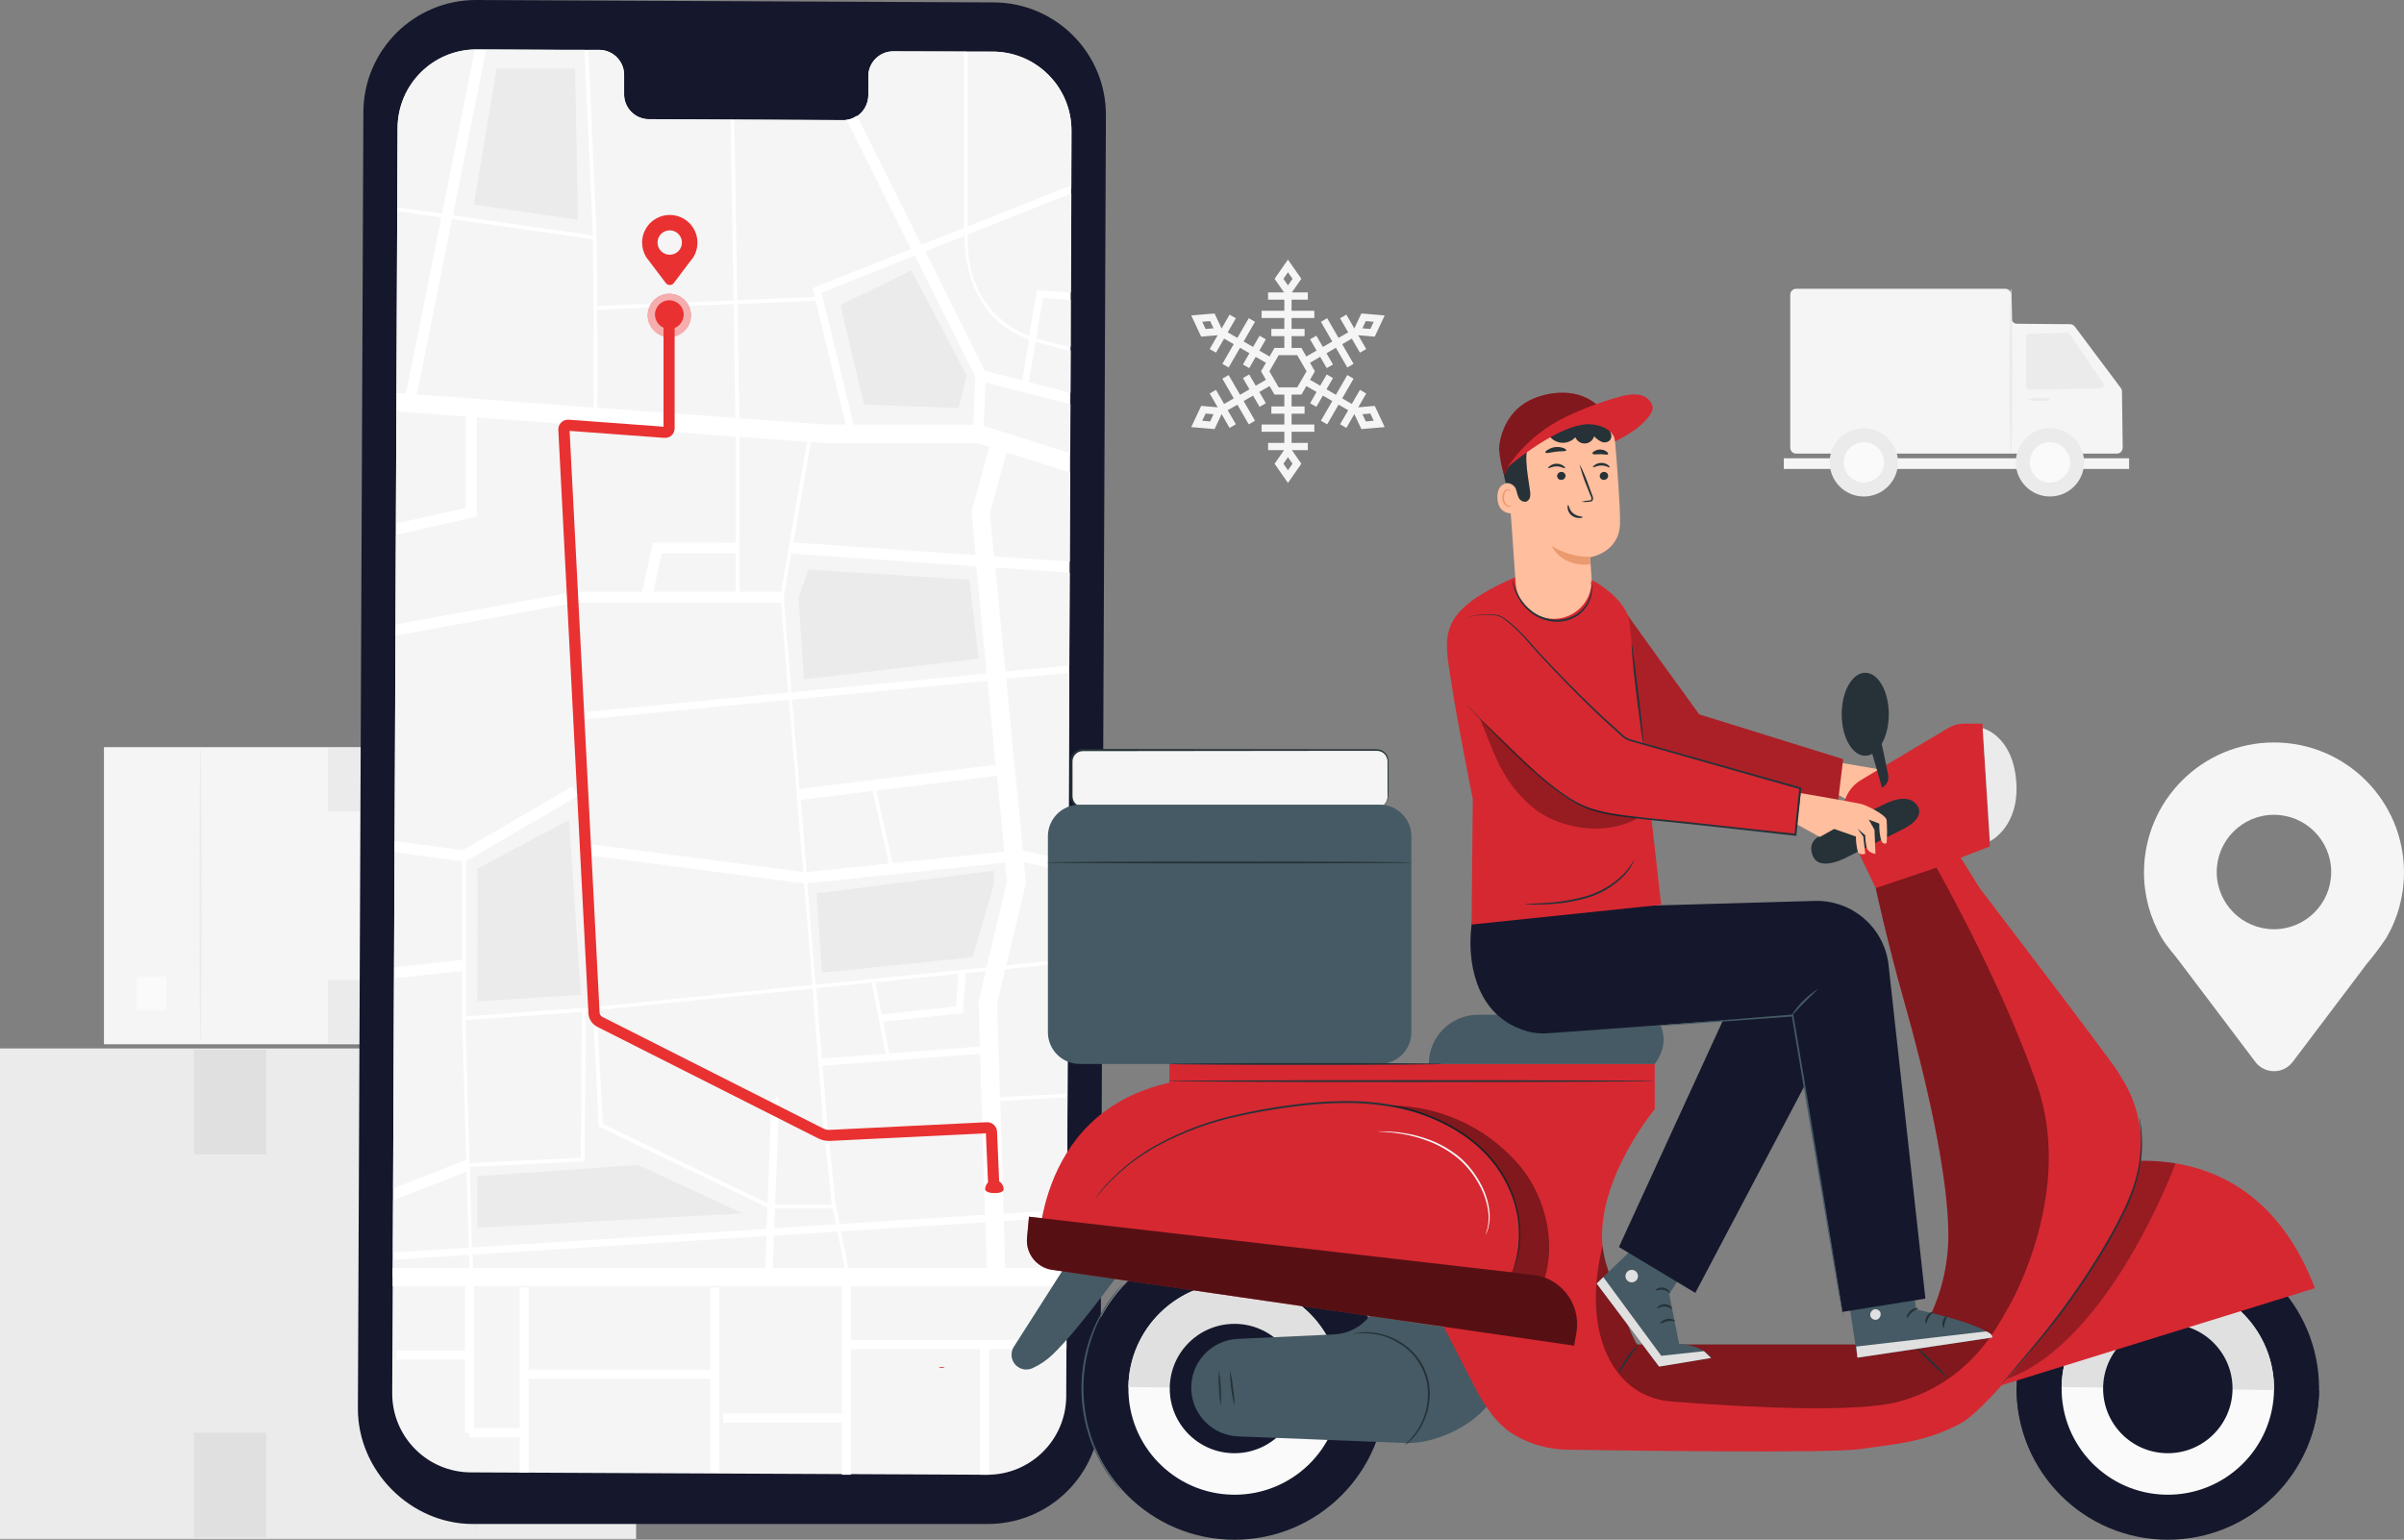 <?xml version="1.0" encoding="utf-8"?>
<!-- Generator: Adobe Illustrator 16.0.0, SVG Export Plug-In . SVG Version: 6.00 Build 0)  -->
<!DOCTYPE svg PUBLIC "-//W3C//DTD SVG 1.1//EN" "http://www.w3.org/Graphics/SVG/1.1/DTD/svg11.dtd">
<svg version="1.1" id="Layer_1" xmlns="http://www.w3.org/2000/svg" xmlns:xlink="http://www.w3.org/1999/xlink" x="0px" y="0px"
	 width="530.244px" height="339.727px" viewBox="48.136 229.613 530.244 339.727"
	 enable-background="new 48.136 229.613 530.244 339.727" xml:space="preserve">
<rect x="48.136" y="229.613" width="530.244" height="339.727" fill="#808080" stroke="none"/>
<g id="freepik--background-complete--inject-3">
	<rect x="71.065" y="394.466" fill="#F5F5F5" width="84.986" height="65.55"/>
	<path fill="#EBEBEB" d="M92.355,459.55c0.114,0,0.212-14.605,0.212-32.64s-0.098-32.64-0.212-32.64
		c-0.114,0-0.212,14.606-0.212,32.64S92.208,459.55,92.355,459.55z"/>
	<rect x="78.271" y="445.091" fill="#FAFAFA" width="6.512" height="7.368"/>
	<rect x="120.466" y="394.629" fill="#EBEBEB" width="9.653" height="13.986"/>
	<rect x="120.466" y="445.833" fill="#EBEBEB" width="9.653" height="13.986"/>
	<rect x="48.136" y="460.937" fill="#EBEBEB" width="140.303" height="108.211"/>
	<path fill="#E0E0E0" d="M153.286,568.387c-0.155,0-0.277-24.12-0.277-53.854c0-29.735,0.122-53.856,0.277-53.856
		c0.155,0,0.277,24.113,0.277,53.856S153.408,568.387,153.286,568.387z"/>
	<rect x="165.787" y="544.521" fill="#FAFAFA" width="10.755" height="12.157"/>
	<rect x="90.935" y="461.215" fill="#E0E0E0" width="15.937" height="23.093"/>
	<rect x="90.935" y="545.736" fill="#E0E0E0" width="15.937" height="23.093"/>
	<path fill="#EBEBEB" d="M479.662,300.862c-0.283-1.345-0.283-2.734,0-4.08C479.945,298.128,479.945,299.517,479.662,300.862z"/>
	<path fill="#EBEBEB" d="M479.662,309.022c-0.283-1.346-0.283-2.734,0-4.08C479.945,306.288,479.945,307.677,479.662,309.022z"/>
	<path fill="#EBEBEB" d="M481.251,315.591c0,0.106-0.676,0.188-1.59,0.213h-0.205v-0.213c0-0.146,0-0.293,0-0.448
		c-0.066-0.688,0.006-1.382,0.213-2.04c0.211,0.657,0.283,1.353,0.213,2.04v0.448l-0.213-0.203
		C480.205,315.342,480.746,315.412,481.251,315.591z"/>
	<path fill="#EBEBEB" d="M489.412,315.591c-1.344,0.283-2.734,0.283-4.08,0C486.677,315.309,488.068,315.309,489.412,315.591z"/>
	<path fill="#EBEBEB" d="M497.572,315.591c-1.346,0.283-2.734,0.283-4.08,0C494.837,315.309,496.226,315.309,497.572,315.591z"/>
	<path fill="#EBEBEB" d="M505.732,315.591c-1.346,0.283-2.734,0.283-4.08,0C502.998,315.309,504.386,315.309,505.732,315.591z"/>
	<path fill="#EBEBEB" d="M513.892,315.591c-1.346,0.283-2.734,0.283-4.078,0C511.158,315.309,512.546,315.309,513.892,315.591z"/>
	<path fill="#EBEBEB" d="M549.707,402.185c-0.283-1.346-0.283-2.734,0-4.079C549.99,399.45,549.99,400.84,549.707,402.185z"/>
	<path fill="#F5F5F5" d="M578.38,422.152c0.029-15.836-12.785-28.697-28.621-28.727c-15.838-0.028-28.697,12.785-28.727,28.622
		c-0.01,5.129,1.355,10.167,3.957,14.588l0,0l0.082,0.106c1.094,1.852,2.447,3.174,3.867,5.124l16.646,22.032
		c1.713,2.279,4.951,2.738,7.232,1.024c0.389-0.292,0.732-0.637,1.023-1.024l16.377-21.683c1.49-1.763,2.879-3.605,4.162-5.522
		l0.057-0.074l0,0C577.019,432.235,578.378,427.24,578.38,422.152z M549.707,434.637c-6.973,0.005-12.627-5.644-12.631-12.614
		c-0.006-6.973,5.643-12.629,12.613-12.633c6.973-0.005,12.629,5.645,12.633,12.615c0,0.003,0,0.006,0,0.008
		C562.322,428.982,556.675,434.633,549.707,434.637L549.707,434.637z"/>
	<path fill="#F5F5F5" d="M443.007,294.669v33.718c0,0.726,0.588,1.313,1.313,1.313h70.697c0.723,0.004,1.311-0.576,1.314-1.297
		c0-0.011,0-0.022,0-0.033l-0.156-12.338c0.002-0.293-0.09-0.578-0.26-0.816l-10.145-13.554c-0.248-0.328-0.633-0.521-1.045-0.521
		l-11.684-0.091c-0.721-0.009-1.303-0.593-1.307-1.313v-5.1c0-0.727-0.59-1.314-1.314-1.314H444.32
		c-0.727,0-1.314,0.588-1.314,1.313C443.005,294.647,443.005,294.658,443.007,294.669z"/>
	<path fill="#EBEBEB" d="M495.027,304.021v10.819c0,0.415,0.336,0.75,0.75,0.75c0.006,0,0.012,0,0.016,0l15.611-0.276
		c0.414-0.004,0.748-0.343,0.742-0.758c-0.002-0.149-0.047-0.294-0.131-0.417l-7.344-10.764c-0.141-0.214-0.381-0.34-0.637-0.335
		l-8.316,0.229C495.328,303.3,495.025,303.627,495.027,304.021z"/>
	<rect x="441.587" y="330.728" fill="#F5F5F5" width="76.156" height="2.35"/>
	<circle fill="#EBEBEB" cx="459.234" cy="331.626" r="7.532"/>
	<path fill="#FAFAFA" d="M463.667,331.626c0,2.447-1.984,4.432-4.432,4.432s-4.432-1.984-4.432-4.432
		c0-2.446,1.984-4.431,4.432-4.431l0,0C461.681,327.199,463.664,329.181,463.667,331.626z"/>
	<path fill="#EBEBEB" d="M491.681,329.7c-0.188,0-0.344-8.16-0.344-18.172c0-10.013,0.156-18.172,0.344-18.172
		s0.344,8.16,0.344,18.172C492.023,321.54,491.869,329.7,491.681,329.7z"/>
	<circle fill="#EBEBEB" cx="500.291" cy="331.623" r="7.532"/>
	<path fill="#FAFAFA" d="M504.72,331.626c0.004,2.451-1.979,4.442-4.43,4.447c-2.453,0.005-4.443-1.979-4.447-4.431
		c-0.006-2.452,1.979-4.443,4.432-4.447c0.004,0,0.01,0,0.016,0C502.736,327.199,504.716,329.181,504.72,331.626z"/>
	<path fill="#EBEBEB" d="M500.306,317.729c0,0.188-1.078,0.342-2.447,0.342c-1.371,0-2.406-0.155-2.406-0.342
		c0-0.188,1.076-0.343,2.406-0.343S500.306,317.533,500.306,317.729z"/>
</g>
<g id="freepik--Device--inject-3">
	<path fill="#15182C" d="M265.895,565.863H152.332c-13.717-0.059-25.296-11.76-25.255-25.484l1.208-286.016
		c0.054-13.723,11.222-24.804,24.945-24.75c0.006,0,0.011,0,0.017,0l114.084,0.53c13.719,0.059,24.793,11.227,24.733,24.944
		c0,0.003,0,0.006,0,0.01l-1.208,286.016c-0.054,13.723-11.223,24.804-24.945,24.75C265.906,565.863,265.9,565.863,265.895,565.863z
		"/>
	<path fill="#F5F5F5" d="M267.175,241.005l-22.121-0.064c-3.033,0.053-5.448,2.555-5.394,5.588v0.001v4.015
		c0.05,3.032-2.362,5.532-5.394,5.59l-43.118-0.203c-3.032-0.08-5.425-2.604-5.345-5.636c0-0.001,0-0.002,0-0.004v-4.006
		c0.073-3.035-2.319-5.558-5.353-5.646h-7.776l-19.364-0.09c-9.612-0.041-17.438,7.72-17.479,17.332l0,0l-1.183,279.113
		c-0.041,9.609,7.714,17.434,17.323,17.479l113.856,0.522c9.607,0.049,17.438-7.699,17.486-17.308c0-0.009,0-0.018,0-0.024
		l1.15-279.178C284.503,248.889,276.771,241.072,267.175,241.005z"/>
	<path fill="#F5F5F5" d="M218.852,502.239c-0.13,3.37-0.253,6.527-0.359,9.164h16.32l-1.999-10.055L218.852,502.239z"/>
	<path fill="#F5F5F5" d="M152.381,506.441l0.139,4.962h64.342c0.106-2.791,0.229-5.876,0.351-9.059L152.381,506.441z"/>
	<polygon fill="#F5F5F5" points="233.671,501.301 235.678,511.394 265.837,511.394 265.47,499.294 	"/>
	<polygon fill="#F5F5F5" points="220.484,360.141 226.188,327.085 211.255,325.975 211.255,360.141 	"/>
	<polygon fill="#F5F5F5" points="151.035,488.09 134.829,494.437 134.78,505.92 151.516,504.858 	"/>
	<polygon fill="#F5F5F5" points="150.961,485.511 150.08,454.723 150.063,454.723 150.063,443.862 135.033,445.454 134.837,491.81
		150.953,485.495 	"/>
	<polygon fill="#F5F5F5" points="150.063,419.628 135.155,417.652 135.049,442.998 150.063,441.406 	"/>
	<polygon fill="#F5F5F5" points="261.194,444.319 260.566,453.148 242.957,455.042 244.319,462.026 264.303,460.517 264.01,450.505
		265.601,443.879 	"/>
	<polygon fill="#F5F5F5" points="229.452,463.144 243.496,462.084 240.436,446.417 228.179,447.657 	"/>
	<polygon fill="#F5F5F5" points="229.591,464.776 230.66,477.841 232.561,495.76 233.344,499.685 265.421,497.661 264.353,462.149
		"/>
	<path fill="#F5F5F5" d="M174.38,403.079l1.232,2.113l-24.733,14.45v34.231l26.112-1.853l50.355-5.101l-1.844-22.432l-48.07-6.283
		l0.318-2.448l47.548,6.21l-3.117-37.969l-47.067,4.521l-0.155-1.632l47.083-4.521l-1.632-19.813h-45.288l-39.747,7.229
		l-0.196,45.37l15.039,2.04L174.38,403.079z M153.409,450.578c0,0,0.188-28.217,0-29.271l20.188-10.737l2.62,38.571L153.409,450.578
		z"/>
	<polygon fill="#F5F5F5" points="259.538,444.491 241.251,446.335 242.639,453.434 259.032,451.672 	"/>
	<path fill="#F5F5F5" d="M219.081,496.192c-0.057,1.484-0.114,2.954-0.163,4.406l13.611-0.864l-0.702-3.51L219.081,496.192z"/>
	<polygon fill="#F5F5F5" points="189.762,360.141 192.161,349.264 210.439,349.264 210.439,325.918 153.295,321.683
		153.295,343.609 135.449,347.648 135.367,367.33 174.886,360.141 	"/>
	<path fill="#F5F5F5" d="M227.894,295.163l-0.49-1.999l21.82-8.633l-14.19-28.495c-0.27,0.044-0.543,0.066-0.816,0.065
		l-24.113-0.114l0.653,39.878L227.894,295.163z"/>
	<path fill="#F5F5F5" d="M260.958,279.879V240.98l-15.904-0.041c-3.033,0.053-5.448,2.555-5.394,5.588v0.001v4.015
		c-0.001,1.818-0.868,3.527-2.333,4.604l14.198,28.511L260.958,279.879z"/>
	<path fill="#F5F5F5" d="M178.934,281.552l-1.844-40.963h-4.415l-17.258-0.082l-7.344,36.63L178.934,281.552z M175,244.742
		l0.587,33.358l-22.938-3.354l5.019-30.004H175z"/>
	<path fill="#F5F5F5" d="M179.766,281.674v0.344c0,3.198,0.098,8.976,0.147,15.104l30.053-1.224l-0.653-39.911l-18.188-0.09
		c-3.032-0.08-5.425-2.604-5.345-5.634c0-0.002,0-0.004,0-0.005v-4.007c0.073-3.034-2.319-5.558-5.353-5.646h-2.538l1.844,41.068
		H179.766z"/>
	<path fill="#F5F5F5" d="M145.641,276.771l7.279-36.271c-9.455,0.168-17.044,7.859-17.087,17.315l-0.082,18.083l0.082-0.531
		L145.641,276.771z"/>
	<polygon fill="#F5F5F5" points="150.847,321.503 135.563,320.369 135.457,345.135 150.847,341.65 	"/>
	<polygon fill="#F5F5F5" points="145.478,277.57 135.751,276.175 135.58,316.281 137.677,316.436 	"/>
	<polygon fill="#F5F5F5" points="176.347,485.038 176.6,452.846 150.888,454.667 151.801,486.205 	"/>
	<path fill="#F5F5F5" d="M181.08,477.58l36.41,17.446c0.441-11.426,0.816-22.032,0.816-22.742l0.816-0.041l0.392-0.768
		c0.514,0.253,0.514,0.253,0.245,8.029c-0.155,4.333-0.367,10.103-0.587,15.871h12.591l-1.852-17.495l-2.448-30.191l-47.581,4.799
		L181.08,477.58z"/>
	<polygon fill="#F5F5F5" points="270.341,424.18 269.925,419.929 226.278,424.474 228.114,446.841 265.805,443.038 	"/>
	<polygon fill="#F5F5F5" points="210.439,351.712 194.127,351.712 192.267,360.141 210.439,360.141 	"/>
	<path fill="#F5F5F5" d="M263.602,354.56l-40.841-2.823l-1.632,9.645l1.722,20.938l43.068-4.146L263.602,354.56z M224.262,361.365
		l2.195-6.087l35.471,2.244l2.048,17.414l-38.515,4.569L224.262,361.365z"/>
	<polygon fill="#F5F5F5" points="267.837,398.321 266.042,379.807 222.949,383.944 224.572,403.65 	"/>
	<polygon fill="#F5F5F5" points="151.565,506.499 134.845,507.552 134.78,506.466 134.755,511.394 151.704,511.394 	"/>
	<path fill="#F5F5F5" d="M284.197,270.683l0.245,0.628l0.024-12.828c0.035-9.608-7.717-17.429-17.324-17.479h-5.426v38.581
		L284.197,270.683z"/>
	<path fill="#F5F5F5" d="M217.457,495.948l-37.169-17.813l-1.314-25.517l-1.55,0.155l-0.269,33.048l-25.337,1.198v0.734l0,0l0,0
		l0.49,17.039l64.945-4.08C217.334,499.122,217.4,497.531,217.457,495.948z M153.409,489.126l35.463-2.447l23.068,10.697
		l-58.532,3.166L153.409,489.126L153.409,489.126z"/>
	<path fill="#F5F5F5" d="M273.63,313.564l1.525-9.018c-13.333-4.757-14.255-18.662-14.215-22.848l-8.698,3.443l13.097,26.3
		L273.63,313.564z"/>
	<polygon fill="#F5F5F5" points="226.074,422.034 244.197,420.149 240.631,404.139 224.768,406.098 	"/>
	<polygon fill="#F5F5F5" points="263.659,327.354 229.811,327.354 227.004,327.142 223.177,349.313 263.357,352.087 262.427,342.45
		266.384,328.219 	"/>
	<path fill="#F5F5F5" d="M262.834,323.274l0.424-10.608l-13.301-26.708l-20.628,8.16l7.091,29.115L262.834,323.274z M249.15,289.239
		l12.191,23.191l-1.763,7.229l-20.857-0.816l-5.214-21.934L249.15,289.239z"/>
	<polygon fill="#F5F5F5" points="268.098,450.929 268.726,471.713 283.39,470.888 283.438,471.704 268.75,472.528 269.494,497.4
		283.365,496.519 283.462,498.151 269.542,499.032 269.917,511.394 283.431,511.394 283.724,442.051 269.901,443.446 	"/>
	<path fill="#F5F5F5" d="M178.958,282.376l-31.057-4.456l-7.768,38.695l38.964,2.889
		C179.252,313.564,179.113,295.269,178.958,282.376z"/>
	<polygon fill="#F5F5F5" points="230.04,323.274 234.74,323.274 228.089,295.971 210.807,296.681 211.223,321.879 	"/>
	<path fill="#F5F5F5" d="M134.674,531.264v5.712c0,0.172,0,0.344,0,0.522V531.264z"/>
	<path fill="#F5F5F5" d="M179.888,319.562l30.51,2.26l-0.408-25.108l-30.061,1.225C180.019,306.432,180.019,315.49,179.888,319.562z
		"/>
	<polygon fill="#F5F5F5" points="268.074,400.761 241.439,404.042 245.021,420.059 269.689,417.498 	"/>
	<path fill="#F5F5F5" d="M275.294,303.69L277,293.572l7.344,0.571l0.099-21.795l-22.677,8.976
		C261.301,296.656,270.938,302.05,275.294,303.69z"/>
	<polygon fill="#F5F5F5" points="266.563,342.809 267.486,352.373 284.1,353.523 284.181,333.833 270.276,329.443 	"/>
	<path fill="#F5F5F5" d="M274.462,424.467l-4.357,18.141l13.619-1.381l0.082-19.021c-4.178-1.103-7.825-1.999-9.792-2.375
		L274.462,424.467z"/>
	<polygon fill="#F5F5F5" points="265.274,323.584 284.197,329.565 284.248,318.803 265.658,313.996 	"/>
	<path fill="#F5F5F5" d="M273.777,417.343c1.526,0.229,4.415,0.816,10.037,2.325l0.18-41.616l-13.871,1.339L273.777,417.343z"/>
	<polygon fill="#F5F5F5" points="269.951,377.791 284.001,376.437 284.083,355.979 267.723,354.845 	"/>
	<path fill="#F5F5F5" d="M276.862,304.204c2.444,0.758,4.925,1.394,7.435,1.901v-10.331l-5.981-0.465L276.862,304.204z"/>
	<path fill="#F5F5F5" d="M275.222,313.939l9.033,2.334l0.041-9.327c-2.342-0.474-4.896-1.11-7.572-1.926L275.222,313.939z"/>
	<path fill="#FFFFFF" d="M151.565,506.49l0.139,4.896h0.816l-0.139-4.961l64.831-4.08c-0.122,3.183-0.245,6.268-0.351,9.059h1.632
		c0.106-2.637,0.229-5.794,0.359-9.164l13.995-0.891l1.999,10.055h0.816l-2.007-10.104l31.824-2.007l0.367,12.109h4.079
		l-0.375-12.371l13.922-0.881l-0.098-1.633l-13.873,0.882l-0.742-24.872l14.688-0.815l-0.049-0.815l-14.688,0.815l-0.629-20.783
		l1.803-7.482l13.824-1.396v-0.814l-13.619,1.379l4.356-18.141l-0.448-4.635c1.965,0.375,5.613,1.272,9.791,2.374v-2.57
		c-5.621-1.483-8.511-2.097-10.037-2.324l-3.672-37.928l13.873-1.339v-1.632l-14.052,1.354l-2.228-22.946l16.32,1.134v-2.447
		l-16.615-1.15l-0.922-9.563l3.713-13.365l13.873,4.39v-4.268l-18.923-5.981l0.383-9.588l18.587,4.806v-2.529l-9.032-2.333
		l1.501-8.92c2.709,0.816,5.23,1.453,7.572,1.927v-0.816c-2.508-0.509-4.988-1.144-7.434-1.901l1.494-8.895l5.98,0.465v-1.632
		l-7.344-0.571l-1.705,10.119c-4.357-1.632-13.995-7.034-13.53-22.375l22.677-8.976v-1.037l-0.245-0.628l-22.424,8.878v-38.581
		h-0.816v38.898l-9.449,3.745l-14.199-28.511c-0.674,0.485-1.455,0.802-2.276,0.922l14.19,28.495l-21.648,8.625l0.49,1.999
		l-17.136,0.702l-0.653-39.878h-0.816l0.653,39.911l-30.053,1.224c-0.049-6.153-0.114-11.906-0.147-15.104v-0.343l0,0l-1.844-41.068
		h-0.816l1.844,40.963l-30.869-4.432l7.344-36.63h-2.105h-0.392l-7.279,36.271l-9.792-1.403l-0.082,0.53v0.277l9.727,1.396
		l-7.801,38.866l-2.097-0.155v4.08l15.284,1.134v20.147l-15.39,3.483v2.514l17.846-4.08v-21.845l57.12,4.234v23.354H192.16
		l-2.399,10.868h-14.875l-39.519,7.189v2.489l39.755-7.271h45.272l1.632,19.813l-47.083,4.521l0.155,1.632l47.067-4.521
		l3.117,37.968l-47.548-6.21l-0.318,2.448l48.071,6.282l1.86,22.399l-50.323,5.075l-26.112,1.853v-34.207l24.733-14.427
		l-1.232-2.113l-24.195,14.094l-15.08-2.009v2.448l14.925,2.007v21.779l-15.015,1.591v2.448l15.031-1.591v10.859l0,0l0.89,30.788
		l0,0l-16.116,6.315v2.628l16.206-6.35l0.481,16.77l-16.736,1.062v0.547l0.065,1.086L151.565,506.49z M218.917,500.599
		c0.049-1.452,0.106-2.922,0.163-4.406h12.746l0.702,3.509L218.917,500.599z M233.344,499.685l-0.816-3.925l-1.901-17.952
		l-1.069-13.057l34.762-2.627l1.069,35.504L233.344,499.685z M241.219,446.335l18.295-1.844L259,451.672l-16.394,1.763
		L241.219,446.335z M240.403,446.417l3.06,15.667l-14.043,1.061l-1.273-15.504L240.403,446.417z M264.271,460.517l-19.984,1.51
		l-1.363-6.984l17.609-1.894l0.628-8.829l4.407-0.44l-1.591,6.626L264.271,460.517z M240.607,404.139l3.566,16.011l-18.124,1.885
		l-1.306-15.937L240.607,404.139z M244.997,420.059l-3.583-16.018l26.634-3.264l1.632,16.734L244.997,420.059z M263.333,352.087
		l-40.18-2.782l3.827-22.163l2.807,0.212h33.856l2.717,0.864l-3.925,14.231L263.333,352.087z M260.884,281.642
		c-0.041,4.21,0.881,18.114,14.215,22.848l-1.469,9.074l-8.292-2.146l-13.097-26.333L260.884,281.642z M249.901,285.991
		l13.35,26.708l-0.424,10.608h-26.406l-7.091-29.115L249.901,285.991z M228.032,295.971l6.65,27.304h-4.643l-18.817-1.387
		l-0.416-25.207L228.032,295.971z M209.934,296.713l0.408,25.108l-30.51-2.26c0.131-4.08,0.106-13.129,0-21.624L209.934,296.713z
		 M147.844,277.945l31.057,4.456c0.155,12.893,0.294,31.171,0.139,37.128l-38.964-2.889L147.844,277.945z M226.131,327.109
		l-5.712,33.056h-9.164v-34.189L226.131,327.109z M194.07,351.745h16.32v8.421h-18.131L194.07,351.745z M220.999,361.406
		l1.632-9.645l40.841,2.822l2.285,23.615l-43.068,4.146L220.999,361.406z M265.943,379.831l1.795,18.516l-43.248,5.336
		l-1.632-19.714L265.943,379.831z M226.18,424.499l43.647-4.545l0.418,4.251l-4.537,18.857l-37.691,3.803L226.18,424.499z
		 M229.754,477.937l1.853,17.495h-12.493c0.22-5.769,0.433-11.538,0.587-15.871c0.27-7.775,0.27-7.775-0.245-8.028l-0.392,0.767
		l-0.816,0.041c0,0.678-0.351,11.343-0.816,22.742L181.08,477.58l-1.289-25.076l47.556-4.766L229.754,477.937z M176.502,452.871
		l-0.253,32.191l-24.545,1.166l-0.914-31.537L176.502,452.871z M151.745,487.796L151.745,487.796L151.745,487.796v-0.734
		l25.336-1.198l0.27-33.048l1.55-0.155l1.314,25.517l37.168,17.813c-0.057,1.583-0.122,3.175-0.179,4.758l-64.946,4.08
		L151.745,487.796z"/>
	<polygon fill="#EBEBEB" points="188.873,486.637 153.409,489.118 153.409,500.51 211.949,497.335 	"/>
	<polygon fill="#EBEBEB" points="261.929,357.521 226.458,355.278 224.262,361.365 225.462,379.505 263.977,374.935 	"/>
	<polygon fill="#EBEBEB" points="175.588,278.101 175,244.742 157.677,244.742 152.65,274.747 	"/>
	<polygon fill="#EBEBEB" points="259.579,319.659 261.341,312.43 249.15,289.239 233.508,296.942 238.722,318.876 	"/>
	<path fill="#EBEBEB" d="M153.409,421.275c0.188,1.053,0,29.271,0,29.271l22.848-1.437l-2.619-38.572L153.409,421.275z"/>
	<polygon fill="#EBEBEB" points="229.46,444.221 228.252,426.735 267.363,421.708 267.363,424.727 262.631,440.81 	"/>
	<path fill="#E93131" d="M200.533,299.194c0,2.632-2.134,4.766-4.766,4.766c-2.632,0-4.766-2.133-4.766-4.766
		c0-2.632,2.134-4.765,4.766-4.765l0,0C198.399,294.429,200.533,296.562,200.533,299.194z"/>
	<g opacity="0.6">
		<path fill="#FFFFFF" d="M200.525,298.99c0.115,2.629-1.924,4.854-4.553,4.969c-2.629,0.115-4.854-1.924-4.969-4.553
			c-0.115-2.629,1.924-4.854,4.553-4.969c0.002,0,0.005,0,0.007,0C198.19,294.326,200.41,296.364,200.525,298.99z"/>
	</g>
	<circle fill="#E93131" cx="195.768" cy="299.031" r="3.166"/>
	<path fill="#E93131" d="M201.969,283.192c0.026-3.371-2.685-6.125-6.056-6.151c-3.371-0.025-6.125,2.686-6.151,6.057
		c-0.009,1.118,0.291,2.219,0.865,3.179l0,0l0,0c0.236,0.392,0.53,0.677,0.816,1.093l3.549,4.692
		c0.365,0.486,1.056,0.585,1.542,0.221c0.083-0.063,0.158-0.137,0.22-0.221l3.484-4.618c0.318-0.375,0.615-0.768,0.89-1.175l0,0l0,0
		C201.677,285.336,201.967,284.274,201.969,283.192z M195.866,285.82c-1.487,0.004-2.697-1.197-2.701-2.686
		c-0.004-1.487,1.197-2.695,2.685-2.7c1.487-0.004,2.696,1.197,2.701,2.685c0,0.003,0,0.006,0,0.008
		C198.55,284.611,197.35,285.815,195.866,285.82z"/>
	<path fill="#d62831" d="M256.47,531.321c0,0.049-0.269,0.082-0.596,0.082c-0.326,0-0.596,0-0.596-0.082
		c0-0.081,0.27-0.091,0.596-0.091C256.201,531.231,256.47,531.271,256.47,531.321z"/>

		<line fill="none" stroke="#FFFFFF" stroke-width="4" stroke-miterlimit="10" x1="134.755" y1="511.394" x2="283.431" y2="511.394"/>
	<line fill="none" stroke="#FFFFFF" stroke-width="2" stroke-miterlimit="10" x1="163.744" y1="513.67" x2="163.744" y2="554.551"/>

		<line fill="none" stroke="#FFFFFF" stroke-width="2" stroke-miterlimit="10" x1="163.744" y1="532.803" x2="204.911" y2="532.803"/>
	<line fill="none" stroke="#FFFFFF" stroke-width="2" stroke-miterlimit="10" x1="205.82" y1="513.67" x2="205.82" y2="554.551"/>

		<line fill="none" stroke="#FFFFFF" stroke-width="2" stroke-miterlimit="10" x1="234.813" y1="511.403" x2="234.813" y2="554.994"/>
	<line fill="none" stroke="#FFFFFF" stroke-width="2" stroke-miterlimit="10" x1="207.621" y1="542.5" x2="234.482" y2="542.5"/>

		<line fill="none" stroke="#FFFFFF" stroke-width="2" stroke-miterlimit="10" x1="235.837" y1="526.242" x2="283.382" y2="526.242"/>

		<line fill="none" stroke="#FFFFFF" stroke-width="2" stroke-miterlimit="10" x1="265.274" y1="526.519" x2="265.274" y2="554.994"/>

		<line fill="none" stroke="#FFFFFF" stroke-width="2" stroke-miterlimit="10" x1="151.704" y1="511.394" x2="151.704" y2="545.736"/>

		<line fill="none" stroke="#FFFFFF" stroke-width="2" stroke-miterlimit="10" x1="151.704" y1="545.736" x2="164.833" y2="545.736"/>
	<line fill="none" stroke="#FFFFFF" stroke-width="2" stroke-miterlimit="10" x1="135.58" y1="528.565" x2="151.516" y2="528.565"/>
	<path fill="#E93131" d="M266.089,491.088l-0.499-11.424l-34.37,1.674c-0.9,0.041-1.797-0.149-2.603-0.555l-48.757-24.627
		c-1.129-0.574-1.866-1.707-1.934-2.972l-6.643-128.716c-0.062-1.184,0.848-2.193,2.031-2.256c0.093-0.005,0.186-0.003,0.279,0.003
		l20.896,1.542V300.91h2.449v23.158c0.012,0.598-0.225,1.174-0.653,1.591c-0.444,0.403-1.034,0.606-1.632,0.563l-20.882-1.542
		l6.618,128.38c0.023,0.388,0.25,0.73,0.596,0.906l48.756,24.644c0.426,0.217,0.901,0.315,1.379,0.295l34.664-1.689
		c0.573-0.024,1.133,0.178,1.559,0.563c0.431,0.387,0.687,0.932,0.709,1.51l0.498,11.693L266.089,491.088z"/>
</g>
<path id="snowflake_15_" fill="#F5F5F5" d="M351.363,319.17l-3.643,0.311l1.762-3.049l-1.385-0.799l-1.793,3.105l-2.125-1.227
	l2.512-4.348l-1.385-0.799l-2.51,4.347l-2.078-1.2l1.434-2.483l-1.385-0.799l-1.434,2.483l-2.258-1.303l1.086-1.881l-1.086-1.881
	l2.258-1.305l1.434,2.484l1.385-0.799l-1.434-2.484l2.078-1.2l2.51,4.348l1.385-0.799l-2.512-4.348l2.125-1.227l1.793,3.104
	l1.385-0.799l-1.762-3.049l3.643,0.31l2.191-4.675l-5.145-0.438l-1.553,3.309l-1.762-3.05l-1.383,0.799l1.793,3.105l-2.125,1.227
	l-2.51-4.348l-1.385,0.799l2.51,4.347l-2.078,1.201l-1.434-2.484l-1.385,0.8l1.436,2.483l-2.258,1.304l-1.066-1.846l-0.02-0.036
	h-2.174v-2.606h2.869v-1.599h-2.869v-2.399h5.021v-1.598h-5.021v-2.454h3.586v-1.599h-3.521l2.09-2.999l-2.953-4.236l-2.951,4.236
	l2.09,2.999h-3.521v1.599h3.586v2.454h-5.02v1.598h5.02v2.399h-2.869v1.599h2.869v2.606h-2.172l-1.086,1.882l-2.258-1.304
	l1.434-2.483l-1.383-0.8l-1.434,2.484l-2.08-1.201l2.51-4.347l-1.383-0.799l-2.512,4.348l-2.125-1.227l1.793-3.105l-1.383-0.799
	l-1.762,3.05l-1.529-3.264l-0.021-0.045l-5.146,0.438l2.172,4.63l0.021,0.045l3.641-0.31l-1.76,3.049l1.383,0.799l1.793-3.104
	l2.125,1.227l-2.51,4.348l1.385,0.799l2.51-4.348l2.078,1.2l-1.434,2.484l1.383,0.799l1.436-2.484l2.258,1.305l-1.086,1.881
	l1.086,1.881l-2.258,1.303l-1.436-2.483l-1.383,0.799l1.434,2.483l-2.078,1.2l-2.51-4.347l-1.385,0.799l2.51,4.347l-2.125,1.228
	l-1.793-3.105l-1.383,0.799l1.76,3.049l-3.641-0.311l-2.193,4.677l5.146,0.438l1.553-3.309l1.76,3.05l1.385-0.799l-1.793-3.105
	l2.125-1.227l2.51,4.347l1.385-0.799l-2.51-4.348l2.078-1.199l1.434,2.483l1.385-0.799l-1.436-2.484l2.258-1.304l1.064,1.845
	l0.021,0.036h2.174v2.607h-2.869v1.598h2.869v2.4h-5.021v1.597h5.021v2.454h-3.586v1.598h3.521l-2.092,2.998l2.953,4.237
	l2.953-4.237l-2.09-2.998h3.52v-1.598h-3.586v-2.454h5.021v-1.597h-5.021v-2.4h2.869v-1.598h-2.869v-2.607h2.174l1.086-1.881
	l2.258,1.304l-1.436,2.484l1.385,0.799l1.434-2.483l2.08,1.199l-2.51,4.348l1.383,0.799l2.51-4.347l2.125,1.227l-1.793,3.105
	l1.385,0.799l1.762-3.05l1.529,3.263l0.021,0.046l5.145-0.438l-2.172-4.631L351.363,319.17z M349.384,322.598l-0.748-1.594
	l1.754-0.148l0.746,1.592L349.384,322.598z M336.318,311.528l-2.049,3.548h-4.098l-2.049-3.548l2.049-3.548h4.098L336.318,311.528z
	 M351.136,300.608l-0.746,1.592l-1.754-0.149l0.748-1.592L351.136,300.608z M332.22,289.688l1.006,1.441l-1.006,1.443l-1.004-1.443
	L332.22,289.688z M315.058,300.458l0.748,1.592l-1.754,0.149l-0.746-1.592L315.058,300.458z M313.306,322.448l0.746-1.592
	l1.754,0.148l-0.748,1.594L313.306,322.448z M332.22,333.369l-1.004-1.443l1.004-1.441l1.006,1.441L332.22,333.369z"/>
<g id="freepik--Character--inject-3">
	<path fill="#FFBE9D" d="M453.158,397.738c0,0,13.162,2.22,14.223,2.505c1.063,0.286,5.23,2.261,5.443,3.533
		c0.109,1.671,0.109,3.348,0,5.019c0,0-0.76,0.612-1.227-0.612c-0.311-1.188-0.445-2.418-0.398-3.646l-2.334-0.897l1.273,2.262
		l0.211,5.296c0,0-1.631-0.147-1.949-1.412c-0.199-0.881-0.305-1.781-0.311-2.686l-1.697-1.437l1.273,1.722l0.424,3.812
		c0,0-1.24,0.407-1.633-0.44c-0.285-1.1-0.428-2.231-0.424-3.37l-4.799-1.681l-3.174,1.771l-5.934-3.313L453.158,397.738z"/>
	<path fill="#d62831" d="M407.07,365.204c0.064,0.261,15.861,22.032,15.861,22.032l31.742,9.873l-1.443,11.922l-38.898-7.833
		l-13.807-15.847L407.07,365.204z"/>
	<g opacity="0.2">
		<path d="M407.07,365.204c0.064,0.261,15.861,22.032,15.861,22.032l31.742,9.873l-1.443,11.922l-38.898-7.833l-13.807-15.847
			L407.07,365.204z"/>
	</g>
	<path fill="#F5F5F5" d="M286.921,395.143h64.855c1.375,0,2.488,1.114,2.488,2.488v7.662c0,1.375-1.113,2.489-2.488,2.489h-64.855
		c-1.375,0-2.488-1.114-2.488-2.489v-7.662C284.433,396.258,285.546,395.143,286.921,395.143z"/>
	<path fill="#263238" d="M351.787,407.783c0,0,0.139,0,0.406-0.059c1.064-0.194,1.877-1.067,1.99-2.146c0-0.769,0-1.683,0-2.693
		s0-2.146,0-3.378c0-0.62,0-1.265,0-1.934c-0.02-0.67-0.314-1.301-0.814-1.747c-0.27-0.227-0.582-0.391-0.922-0.48
		c-0.361-0.079-0.732-0.104-1.104-0.073h-2.383h-5.18l-56.803,0.064c-0.643-0.001-1.255,0.27-1.689,0.743
		c-0.429,0.479-0.641,1.113-0.588,1.754c0,1.371,0,2.733,0,4.08v3.06c-0.016,0.313,0.012,0.626,0.082,0.932
		c0.25,0.901,1.021,1.563,1.95,1.673c0.286,0,0.636,0,0.964,0h15.079l25.532,0.049l17.219,0.065l4.684,0.041h1.217h0.416h-0.416
		h-1.217l-4.684,0.04l-17.219,0.064l-25.532,0.049H287.64c-0.334,0-0.645,0-1.012,0c-0.355-0.042-0.698-0.152-1.012-0.325
		c-0.631-0.351-1.095-0.938-1.289-1.633c-0.088-0.341-0.121-0.692-0.099-1.045v-3.026c0-1.347,0-2.709,0-4.079
		c-0.044-0.748,0.211-1.481,0.71-2.041c0.512-0.565,1.238-0.885,2-0.881l56.803,0.064h7.563c0.393-0.016,0.783,0.018,1.168,0.099
		c0.373,0.102,0.719,0.286,1.012,0.539c0.559,0.482,0.887,1.18,0.904,1.916c0,0.671,0,1.322,0,1.942c0,1.232,0,2.358,0,3.378
		c0,1.021,0,1.91-0.041,2.71c-0.09,0.677-0.443,1.29-0.986,1.705c-0.33,0.247-0.717,0.407-1.125,0.465
		C352.091,407.736,351.941,407.771,351.787,407.783z"/>
	<circle fill="#15182C" cx="526.281" cy="535.969" r="33.366"/>
	<path fill="#15182C" d="M492.929,535.405c0,0,0,0.058,0,0.09c-0.154,18.427,14.656,33.491,33.084,33.646
		c18.271,0.154,33.268-14.414,33.641-32.684c0,0,0-0.057,0-0.09L492.929,535.405z"/>
	<path fill="#FAFAFA" d="M502.861,535.634c-0.189,12.938,10.146,23.577,23.084,23.767c12.938,0.188,23.576-10.147,23.766-23.086
		c0.188-12.938-10.148-23.576-23.086-23.766h-0.002C513.685,512.363,503.048,522.698,502.861,535.634z"/>
	<path fill="#E0E0E0" d="M526.623,512.549c-12.938-0.186-23.574,10.149-23.762,23.085l46.846,0.679
		C549.892,523.375,539.558,512.737,526.623,512.549z"/>
	<path fill="#15182C" d="M512.015,535.764c-0.115,7.882,6.18,14.364,14.061,14.48s14.365-6.178,14.48-14.061
		c0.117-7.881-6.178-14.363-14.061-14.479c0,0-0.002,0-0.004,0C518.613,521.592,512.132,527.885,512.015,535.764z"/>
	<path fill="#d62831" d="M510.449,487.049c0,0,34.158-10.33,48.283,26.781l-71.482,22.146L510.449,487.049z"/>
	<circle fill="#15182C" cx="320.421" cy="535.973" r="33.367"/>
	<path fill="#15182C" d="M287.061,535.405c0,0,0,0.058,0,0.09c-0.153,18.427,14.659,33.49,33.087,33.645
		c18.27,0.153,33.264-14.415,33.639-32.682v-0.106L287.061,535.405z"/>
	<path fill="#FAFAFA" d="M297.024,535.634c-0.188,12.938,10.147,23.577,23.085,23.767c12.938,0.188,23.576-10.147,23.766-23.086
		c0.188-12.938-10.148-23.576-23.086-23.766h-0.002C307.849,512.363,297.212,522.698,297.024,535.634z"/>
	<path fill="#E0E0E0" d="M320.753,512.549c-12.924-0.168-23.541,10.162-23.729,23.085l46.847,0.679
		c0.186-12.938-10.15-23.576-23.088-23.763C320.773,512.55,320.763,512.55,320.753,512.549z"/>
	<path fill="#15182C" d="M306.146,535.764c-0.115,7.882,6.18,14.364,14.061,14.48s14.365-6.178,14.48-14.061
		c0.115-7.881-6.18-14.363-14.061-14.479c-0.002,0-0.004,0-0.004,0C312.744,521.592,306.263,527.885,306.146,535.764z"/>
	<path fill="#455A64" d="M367.876,522.578c-0.188,0.098-17.559-2.686-17.559-2.686l0,0c-1.902,2.481-4.803,3.998-7.926,4.146
		c-7.506,0.359-14.842,0.694-21.215,0.979c-5.93,0.266-10.525,5.274-10.281,11.204l0,0c0.236,5.604,4.732,10.09,10.338,10.314
		l36.988,1.46c6.08,0.237,14.158-3.451,17.953-8.209l0,0L367.876,522.578z"/>
	<path fill="#d62831" d="M277.097,507.792c0,0-1.583-32.518,28.977-39.29v-4.17h107.043v10.004c0,0-15.709,18.923-10.609,34.631
		c5.102,15.708,6.732,17.315,6.732,17.315h60.924c4.807-6.756,7.486-14.795,7.693-23.084c0.326-13.791-5.4-37.365-9.686-52.438
		c-3.869-13.75-6.314-25.206-6.314-25.206l18.277-6.096c0,0,33.822,44.268,35.201,46.716s6.08,8.291,4.979,21.004
		c-1.102,12.714-31.529,51.932-39.512,56.354c-7.979,4.422-15.193,4.7-22.383,5.802c-6.234,0.963-52.354,0.326-64.424,0.139
		c-4.193-0.025-8.305-1.167-11.912-3.305c-3.607-2.188-6.316-5.811-9.311-11.751l-6.391-12.436L277.097,507.792z"/>
	<path fill="#455A64" d="M285.291,505.556l-13.48,21.117c-1.018,1.488-0.637,3.521,0.854,4.537c0.93,0.636,2.123,0.747,3.153,0.294
		c1.677-0.75,3.21-1.788,4.528-3.067c6.16-5.867,17.136-21.322,17.136-21.322L285.291,505.556z"/>
	<path fill="#263238" d="M381.978,509.358c0,0,0-0.105,0.082-0.311l0.27-0.89c0.324-1.143,0.563-2.308,0.709-3.484
		c0.453-4.357-0.27-8.759-2.088-12.746c-1.225-2.751-2.904-5.274-4.969-7.466c-2.373-2.502-5.129-4.612-8.16-6.251
		c-3.363-1.815-6.961-3.155-10.689-3.982c-4.021-0.866-8.127-1.291-12.24-1.265c-4.096,0.03-8.186,0.333-12.24,0.906
		c-3.949,0.53-7.734,1.183-11.311,1.999c-6.346,1.348-12.461,3.608-18.155,6.716c-3.824,2.122-7.317,4.791-10.371,7.923
		c-1.077,1.11-1.853,2.032-2.366,2.66l-0.58,0.727c-0.062,0.088-0.133,0.166-0.211,0.236c0.899-1.332,1.916-2.583,3.035-3.737
		c3.027-3.19,6.516-5.91,10.348-8.069c5.705-3.161,11.844-5.466,18.221-6.838c3.574-0.815,7.346-1.493,11.334-2.031
		c4.088-0.579,8.209-0.884,12.338-0.914c4.137-0.027,8.264,0.402,12.307,1.281c3.768,0.854,7.396,2.228,10.787,4.08
		c3.076,1.661,5.865,3.805,8.266,6.348c2.082,2.229,3.768,4.795,4.986,7.589c1.813,4.04,2.494,8.496,1.975,12.894
		c-0.172,1.184-0.443,2.349-0.814,3.484c-0.133,0.375-0.23,0.66-0.311,0.881C382.083,509.187,382.035,509.276,381.978,509.358z"/>
	<path fill="#F5F5F5" d="M375.818,502.08c-0.051,0,0.17-0.514,0.398-1.444c0.305-1.339,0.348-2.725,0.121-4.08
		c-0.316-1.991-0.992-3.909-1.99-5.663c-0.564-1.049-1.227-2.043-1.975-2.97c-0.783-1.009-1.672-1.931-2.652-2.75
		c-1.908-1.572-4.059-2.829-6.363-3.722c-1.889-0.74-3.846-1.287-5.844-1.632c-1.352-0.229-2.713-0.384-4.08-0.465
		c-0.502-0.008-1.004-0.046-1.502-0.114c0.131-0.021,0.264-0.021,0.393,0c0.254,0,0.629,0,1.119,0
		c1.365,0.02,2.729,0.132,4.08,0.334c2.027,0.292,4.02,0.804,5.939,1.525c2.365,0.892,4.57,2.161,6.527,3.763
		c0.998,0.841,1.906,1.785,2.709,2.814c0.75,0.953,1.414,1.973,1.982,3.044c1.01,1.796,1.668,3.769,1.941,5.811
		c0.203,1.379,0.117,2.785-0.252,4.129c-0.098,0.362-0.229,0.715-0.393,1.053C375.943,501.842,375.888,501.966,375.818,502.08z"/>
	<g opacity="0.4">
		<path d="M354.853,473.569c5.764,1.052,11.248,3.272,16.117,6.526c4.896,3.251,8.666,7.938,10.795,13.415
			c2.139,5.5,1.82,12.787-0.432,17.34l7.563,0.63c2.547-8.495-0.221-18.915-6.34-25.565c-7.08-7.841-17.139-12.335-27.703-12.379"/>
	</g>
	<path fill="#455A64" d="M286.269,407.146h66.17c3.865,0,7,3.135,7,7.001v43.208c0,3.865-3.135,7.001-7,7.001h-66.17
		c-3.867,0-7.001-3.136-7.001-7.001v-43.208C279.268,410.281,282.402,407.146,286.269,407.146z"/>
	<path fill="#263238" d="M359.439,419.909c0,0.122-18.025,0.212-40.254,0.212c-22.227,0-40.26-0.09-40.26-0.212
		c0-0.123,18.017-0.213,40.26-0.213C341.429,419.696,359.439,419.795,359.439,419.909z"/>
	<path fill="#263238" d="M413.068,468.142c0,0.114-24.064,0.213-53.734,0.213s-53.733-0.099-53.733-0.213
		c0-0.113,24.056-0.212,53.733-0.212S413.068,468.028,413.068,468.142z"/>
	<path fill="#455A64" d="M413.117,464.356c1.09-1.383,1.764-3.048,1.941-4.799c0.162-2.685-1.061-6.047-3.959-6.047h-36.965
		c-5.988,0-10.844,4.855-10.844,10.846l0,0H413.117z"/>
	<path fill="#d62831" d="M461.857,425.555l-6.432-13.406c-1.779-3.813-0.365-8.354,3.264-10.485l19.227-11.465
		c1.002-0.603,2.15-0.922,3.32-0.922h4.152l1.633,27.1l-6.396,2.472l4.08,6.595L461.857,425.555z"/>
	<path fill="#EBEBEB" d="M485.447,390.288c0,0,6.576,1.51,7.4,11.645c0.824,10.136-5.803,13.302-5.803,13.302L485.447,390.288z"/>
	<path fill="#263238" d="M464.099,406.893c0,0-13.291,6.301-14.916,7.345c-1.125,0.719-2.088,1.975-1.207,4.187
		c1.502,3.763,7.721,0.22,7.721,0.22l12.379-6.185c0,0,4.756-2.244,2.994-5.06C469.103,404.25,464.099,406.893,464.099,406.893z"/>
	<path fill="#FFBE9D" d="M445.283,404.6c0,0,12.494,2.139,13.555,2.448c1.061,0.311,5.223,2.26,5.434,3.533
		c0.111,1.671,0.111,3.348,0,5.019c0,0-0.75,0.611-1.225-0.611c-0.307-1.193-0.441-2.424-0.398-3.655l-2.334-0.898l1.273,2.262
		l0.211,5.304c0,0-1.631-0.146-1.941-1.42c-0.199-0.878-0.305-1.775-0.311-2.676l-1.705-1.444l1.273,1.722l0.432,3.818
		c0,0-1.24,0.4-1.631-0.448c-0.287-1.101-0.43-2.232-0.426-3.37l-4.797-1.673l-3.176,1.771l-4.992-2.774L445.283,404.6z"/>
	<path fill="#263238" d="M464.736,387.204c0,5.06-2.324,9.156-5.189,9.156c-2.863,0-5.188-4.08-5.188-9.156s2.316-9.156,5.188-9.156
		C462.419,378.048,464.736,382.128,464.736,387.204z"/>
	<path fill="#263238" d="M460.396,393.495l2.855,9.89c1.074-0.541,1.627-1.756,1.33-2.921c-0.719-3.387-1.127-5.794-1.91-8.764
		C462.574,391.406,460.396,393.495,460.396,393.495"/>
	<g opacity="0.4">
		<path d="M403.919,513.153c-0.277-0.816-0.57-1.632-0.816-2.505c-0.242-0.874-0.555-1.634-0.766-2.448
			c-0.33-1.226-0.57-2.472-0.719-3.729c-4.814,19.584,2.537,33.399,15.154,34.37c18.439,1.42,40.922,2.448,50.012,0.065
			c16.572-4.351,22.65-18.173,24.104-20.449s14.633-26.373,6.527-49.572c-8.102-23.197-22.154-47.834-22.154-47.834l-13.404,4.505
			c0,0,2.445,11.425,6.34,25.165c4.283,15.072,10.012,38.646,9.686,52.438c-0.207,8.29-2.887,16.328-7.693,23.085h-60.914
			c0,0-1.307-1.306-5.33-13.058"/>
	</g>
	<path fill="#d62831" d="M274.666,502.717l0.434-4.65l111.205,12.812c6.023,0.708,10.332,6.167,9.623,12.191
		c-0.023,0.213-0.055,0.425-0.094,0.636l-0.496,2.814L280.28,509.8C276.813,509.325,274.335,506.2,274.666,502.717z"/>
	<g opacity="0.6">
		<path d="M274.666,502.717l0.434-4.65l111.205,12.812c6.023,0.708,10.332,6.167,9.623,12.191c-0.023,0.213-0.055,0.425-0.094,0.636
			l-0.496,2.814L280.28,509.8C276.813,509.325,274.335,506.2,274.666,502.717z"/>
	</g>
	<g opacity="0.3">
		<path d="M490.89,533.822c0,0,24.479-26.929,29.529-48.096c2.539-0.015,5.074,0.175,7.582,0.563
			C528.001,486.29,513.525,525.646,490.89,533.822z"/>
	</g>
	<path fill="#263238" d="M520.062,476.245c0.063,0.222,0.105,0.448,0.131,0.678c0.064,0.448,0.195,1.109,0.277,1.967
		c0.238,2.446,0.174,4.912-0.188,7.345c-0.574,3.59-1.676,7.075-3.266,10.347c-1.938,3.98-4.102,7.851-6.479,11.587
		c-4.266,6.82-9.057,13.297-14.328,19.372c-1.992,2.358-3.641,4.235-4.783,5.524l-1.32,1.477c-0.15,0.176-0.313,0.342-0.482,0.498
		c0.123-0.195,0.262-0.378,0.418-0.547l1.264-1.534l4.678-5.605c5.188-6.12,9.934-12.605,14.197-19.403
		c2.379-3.726,4.559-7.574,6.527-11.53c1.568-3.238,2.668-6.685,3.264-10.232c0.375-2.396,0.482-4.826,0.318-7.245
		c-0.057-0.857-0.162-1.52-0.195-1.976C520.06,476.725,520.048,476.485,520.062,476.245z"/>
	<path fill="#263238" d="M477.744,533.627c-1.402-1.073-2.715-2.258-3.926-3.542c-1.307-1.184-2.518-2.469-3.623-3.843
		C472.906,528.496,475.431,530.966,477.744,533.627z"/>
	<path fill="#263238" d="M405.087,532.802c0.395-1.258,1.004-2.437,1.803-3.483c0.682-1.128,1.551-2.13,2.57-2.962
		c0.09,0.089-1.027,1.428-2.219,3.197C406.048,531.325,405.201,532.851,405.087,532.802z"/>
	<path fill="#263238" d="M358.052,548.347c1.34-1.222,2.467-2.654,3.338-4.244c0.914-1.733,1.469-3.635,1.633-5.589
		c0.504-4.856-1.76-9.587-5.859-12.239c-1.621-1.103-3.447-1.864-5.369-2.244c-1.781-0.321-3.604-0.348-5.393-0.073
		c0.113-0.05,0.234-0.085,0.357-0.106c0.354-0.093,0.715-0.162,1.076-0.212c1.336-0.179,2.691-0.146,4.016,0.099
		c1.979,0.35,3.859,1.102,5.533,2.212c4.266,2.709,6.607,7.619,6.029,12.64c-0.188,2.005-0.787,3.95-1.762,5.712
		c-0.643,1.186-1.469,2.259-2.449,3.184c-0.256,0.254-0.529,0.49-0.814,0.71C358.283,548.257,358.169,548.309,358.052,548.347z"/>
	<path fill="#263238" d="M317.423,539.82c-0.279-1.287-0.414-2.602-0.398-3.917c-0.141-1.313-0.141-2.638,0-3.949
		c0.406,2.601,0.533,5.238,0.375,7.866H317.423L317.423,539.82z"/>
	<path fill="#263238" d="M320.394,539.828c-0.609-2.585-0.945-5.228-1.004-7.883c0.373,1.276,0.609,2.591,0.711,3.917
		C320.337,537.17,320.435,538.5,320.394,539.828z"/>
	<path fill="#263238" d="M366.261,464.356c0,0.113-13.52,0.212-30.191,0.212c-16.67,0-30.191-0.099-30.191-0.212
		c0-0.114,13.521-0.213,30.191-0.213C352.742,464.143,366.261,464.234,366.261,464.356z"/>
	<path fill="#455A64" d="M295.464,558.629c-0.131-0.109-0.25-0.232-0.358-0.367c-0.212-0.245-0.563-0.596-0.946-1.094
		c-1.129-1.386-2.136-2.865-3.012-4.423c-6.012-10.495-5.959-23.402,0.139-33.848c0.885-1.553,1.903-3.023,3.043-4.398
		c0.393-0.497,0.744-0.815,0.963-1.093c0.222-0.277,0.352-0.367,0.359-0.353c-0.08,0.148-0.18,0.285-0.294,0.408
		c-0.196,0.271-0.53,0.629-0.897,1.144c-8.558,10.9-9.76,25.864-3.051,37.992c0.844,1.56,1.807,3.053,2.879,4.465
		c0.359,0.514,0.687,0.881,0.881,1.149C295.369,558.481,295.482,558.612,295.464,558.629z"/>
	<path fill="#455A64" d="M412.365,496.458l-0.252,0.473l-4.93,9.229l-6.887,6.626l13.766,18.327l11.465-1.901
		c0,0-1.281-2.619-7.041-3.125l-2.18-10.951l8.086-12.532"/>
	<polygon fill="#E0E0E0" points="400.312,512.81 414.08,531.137 425.544,529.236 423.968,527.726 414.56,528.755 401.783,511.398
		"/>
	<path fill="#263238" d="M417.587,521.076c-0.064,0.131-0.814-0.139-1.631,0.041c-0.818,0.18-1.477,0.645-1.584,0.547
		c-0.105-0.098,0.408-0.865,1.486-1.053C416.935,520.423,417.677,520.97,417.587,521.076z"/>
	<path fill="#263238" d="M416.976,518.4c-0.098,0.098-0.727-0.49-1.633-0.522c-0.904-0.033-1.631,0.514-1.705,0.408
		c-0.072-0.106,0.059-0.253,0.352-0.49c0.396-0.29,0.881-0.438,1.371-0.424c0.492,0.013,0.965,0.194,1.338,0.514
		C416.919,518.114,416.976,518.335,416.976,518.4z"/>
	<path fill="#263238" d="M416.445,514.85c-0.113,0.091-0.619-0.506-1.459-0.652c-0.842-0.146-1.52,0.236-1.635,0.114
		c-0.113-0.122,0.074-0.236,0.377-0.407c0.82-0.436,1.83-0.253,2.447,0.439C416.455,514.605,416.503,514.817,416.445,514.85z"/>
	<path fill="#263238" d="M419.056,511.627c-0.121,0.065-0.555-0.53-1.346-0.873s-1.51-0.294-1.543-0.433
		c-0.031-0.14,0.816-0.474,1.756,0C418.861,510.795,419.195,511.586,419.056,511.627z"/>
	<path fill="#263238" d="M420.167,509.024c-0.059,0.04-0.508-0.353-1.201-1.036l-1.174-1.217c-0.268-0.237-0.498-0.514-0.686-0.815
		c-0.111-0.221-0.129-0.478-0.051-0.71c0.096-0.271,0.344-0.457,0.629-0.475c0.418,0.007,0.824,0.138,1.166,0.377
		c0.301,0.19,0.574,0.418,0.816,0.677c0.406,0.446,0.705,0.979,0.873,1.559c0.215,0.523,0.215,1.109,0,1.632
		c-0.082-0.504-0.197-1.003-0.342-1.492c-0.199-0.503-0.496-0.961-0.873-1.347c-0.225-0.222-0.473-0.413-0.742-0.571
		c-0.26-0.17-0.557-0.272-0.865-0.303c-0.088,0.002-0.166,0.058-0.197,0.141c-0.043,0.105-0.043,0.227,0,0.334
		c0.16,0.263,0.354,0.504,0.572,0.718l1.117,1.298C419.593,508.149,419.916,508.565,420.167,509.024z"/>
	<path fill="#263238" d="M420.632,509.293c-0.059,0-0.115-0.604,0.393-1.395c0.707-1.073,2.033-1.556,3.264-1.185
		c0.133,0.087,0.221,0.228,0.244,0.384c0.012,0.134-0.018,0.268-0.082,0.384c-0.09,0.163-0.209,0.31-0.352,0.433
		c-0.227,0.22-0.473,0.419-0.732,0.596c-0.441,0.297-0.926,0.522-1.438,0.67c-0.455,0.186-0.959,0.223-1.436,0.105
		c0-0.081,0.529-0.131,1.32-0.448c0.455-0.181,0.887-0.42,1.281-0.71c0.232-0.172,0.451-0.363,0.652-0.571
		c0.1-0.088,0.186-0.188,0.254-0.302c0.041-0.114,0-0.082,0-0.105c-0.111-0.049-0.23-0.072-0.352-0.073
		c-0.145-0.013-0.289-0.013-0.434,0c-0.279,0.023-0.555,0.091-0.814,0.195c-0.441,0.172-0.832,0.452-1.137,0.815
		C421.029,508.473,420.816,508.877,420.632,509.293z"/>
	<path fill="#E0E0E0" d="M409.404,510.941c0.125,0.752-0.383,1.462-1.135,1.587c-0.752,0.126-1.461-0.382-1.588-1.134
		c-0.125-0.752,0.385-1.462,1.135-1.587c0.002-0.001,0.004-0.001,0.004-0.001C408.57,509.689,409.275,510.194,409.404,510.941z"/>
	<path fill="#455A64" d="M454.144,505.271l3.682,23.893l29.76-4.423c-0.604-2.815-16.842-6.234-16.842-6.234l-1.73-15.406
		L454.144,505.271z"/>
	<path fill="#E0E0E0" d="M461.349,518.588c-0.564,0.266-0.842,0.917-0.635,1.51c0.25,0.574,0.902,0.855,1.492,0.646
		c0.613-0.289,0.9-0.999,0.662-1.632c-0.32-0.581-1.043-0.802-1.633-0.498"/>
	<path fill="#E0E0E0" d="M457.826,529.163l-0.277-2.448l28.633-3.337c0,0,1.412,0.383,1.402,1.338L457.826,529.163z"/>
	<path fill="#263238" d="M471.199,518.286c0,0.146-0.693,0.317-1.348,0.889c-0.65,0.571-0.93,1.24-1.076,1.208
		s-0.049-0.914,0.742-1.591C470.31,518.114,471.216,518.146,471.199,518.286z"/>
	<path fill="#263238" d="M474.511,519.11c0.059,0.139-0.537,0.473-0.938,1.166s-0.449,1.354-0.596,1.37
		c-0.146,0.018-0.359-0.814,0.154-1.632C473.648,519.199,474.488,518.97,474.511,519.11z"/>
	<path fill="#263238" d="M476.845,522.578c-0.129,0.057-0.439-0.646-0.188-1.493s0.891-1.272,0.971-1.159
		c0.082,0.114-0.277,0.604-0.48,1.307C476.945,521.933,476.984,522.545,476.845,522.578z"/>
	<path fill="#263238" d="M470.416,514.817c0,0.139-0.734,0.041-1.551,0.213c-0.814,0.171-1.41,0.538-1.51,0.424
		c-0.098-0.114,0.449-0.728,1.404-0.922C469.714,514.336,470.472,514.687,470.416,514.817z"/>
	<path fill="#263238" d="M469.201,511.39c-0.471,0.204-0.986,0.277-1.494,0.212c-0.551-0.016-1.1-0.098-1.633-0.243
		c-0.324-0.078-0.645-0.18-0.953-0.304c-0.184-0.063-0.352-0.161-0.498-0.284c-0.232-0.18-0.307-0.495-0.18-0.76
		c0.115-0.229,0.334-0.389,0.588-0.433c0.186-0.028,0.375-0.028,0.563,0c0.33,0.023,0.66,0.085,0.979,0.18
		c0.537,0.152,1.045,0.386,1.51,0.693c0.816,0.538,1.102,1.045,1.053,1.085c-0.049,0.041-0.465-0.352-1.238-0.775
		c-0.455-0.245-0.941-0.429-1.445-0.546c-0.293-0.077-0.594-0.124-0.896-0.139c-0.328,0-0.596,0-0.652,0.153
		c-0.059,0.155,0,0.074,0.057,0.163c0.113,0.085,0.236,0.154,0.367,0.204c0.279,0.127,0.564,0.238,0.855,0.335
		c0.498,0.159,1.01,0.271,1.527,0.335C468.207,511.273,468.707,511.314,469.201,511.39z"/>
	<path fill="#263238" d="M469.029,511.627c-0.051,0-0.416-0.448-0.611-1.379c-0.09-0.54-0.09-1.092,0-1.632
		c0.053-0.328,0.135-0.649,0.244-0.963c0.1-0.418,0.408-0.754,0.814-0.891c0.271-0.034,0.537,0.09,0.688,0.318
		c0.102,0.165,0.182,0.344,0.236,0.53c0.1,0.324,0.148,0.664,0.145,1.004c0,0.568-0.139,1.13-0.406,1.632
		c-0.467,0.815-1.045,1.118-1.063,1.069c-0.016-0.05,0.4-0.416,0.734-1.226c0.195-0.464,0.283-0.966,0.262-1.469
		c-0.008-0.291-0.061-0.58-0.154-0.856c-0.09-0.311-0.246-0.547-0.359-0.498c-0.113,0.05-0.367,0.295-0.447,0.563
		c-0.111,0.28-0.195,0.569-0.254,0.865c-0.094,0.503-0.113,1.017-0.064,1.524C468.865,511.055,469.103,511.594,469.029,511.627z"/>
	<polyline fill="#15182C" points="430.734,449.146 405.218,504.748 422.068,514.867 457.351,447.963 	"/>
	<path fill="#15182C" d="M472.814,516.132l-18.303,2.938l-10.959-65.396l-54.143,3.925c-1.432,0.101-2.869-0.034-4.258-0.398
		c-15.203-4.17-13.146-23.559-11.68-26.667l74.918-2.146c8.127-0.235,15.131,5.682,16.254,13.733L472.814,516.132z"/>
	<path fill="#d62831" d="M372.716,433.601l0.27-27.646c0,0-3.564-17.952-4.627-25.043c-1.633-10.967-3.885-16.181,14.086-23.974
		l3.932-1.519l6.08,0.082c7.246,0.547,14.883,7.1,15.063,11.424l7.01,62.318L372.716,433.601z"/>
	<path fill="#d62831" d="M373.841,363.36c0,0-5.074,10.918-4.078,20.865l18.906,18.147c4.234,4.717,9.539,6.724,16.32,7.132
		l39.119,4.275l1.084-10.232L408,393.005c-1.484-0.276-2.227-1.819-3.361-2.814L373.841,363.36"/>
	<path fill="#263238" d="M370.783,366.51c0.219-0.21,0.473-0.381,0.75-0.506c0.807-0.354,1.658-0.594,2.529-0.71
		c1.398-0.229,2.826-0.229,4.227,0c0.434,0.079,0.852,0.223,1.24,0.424c0.398,0.25,0.783,0.522,1.15,0.816
		c0.75,0.587,1.51,1.265,2.285,1.999c1.566,1.461,3.051,3.313,4.789,5.19s3.641,3.893,5.713,6.006
		c2.072,2.112,4.301,4.325,6.684,6.608c1.199,1.144,2.447,2.302,3.744,3.437c0.662,0.539,1.314,1.175,1.943,1.771
		c0.592,0.612,1.338,1.053,2.162,1.272l0,0l37.266,10.525l0.172,0.049v0.181c-0.072,0.727-0.162,1.502-0.244,2.293
		c-0.285,2.718-0.57,5.41-0.816,7.938v0.213h-0.211l-16.582-1.845l-7.834-0.855l-7.498-0.76c-2.447-0.27-4.807-0.547-7.1-0.882
		c-2.24-0.273-4.445-0.786-6.576-1.524c-1.967-0.748-3.826-1.75-5.533-2.979c-1.631-1.149-3.166-2.35-4.578-3.533
		c-5.59-4.766-9.693-9.032-12.541-11.938c-1.412-1.461-2.498-2.611-3.223-3.395l-0.816-0.898l-0.27-0.318
		c0,0,0.105,0.09,0.301,0.286c0.197,0.196,0.48,0.498,0.816,0.873l3.264,3.346c2.881,2.863,7.018,7.099,12.617,11.823
		c1.41,1.167,2.92,2.358,4.561,3.493c1.695,1.203,3.539,2.185,5.484,2.921c2.117,0.723,4.305,1.221,6.525,1.485
		c2.293,0.326,4.66,0.604,7.092,0.863l7.5,0.734l7.834,0.857l16.563,1.803l-0.236,0.188c0.271-2.529,0.557-5.223,0.816-7.947
		c0.09-0.815,0.172-1.566,0.244-2.293l0.156,0.229l-37.211-10.566l0,0c-0.908-0.227-1.734-0.704-2.383-1.379
		c-0.66-0.628-1.256-1.217-1.934-1.779c-1.314-1.142-2.547-2.309-3.746-3.452c-2.383-2.293-4.602-4.521-6.666-6.642
		s-3.957-4.146-5.713-6.046c-1.754-1.901-3.189-3.746-4.74-5.207c-0.713-0.708-1.465-1.375-2.252-1.999
		c-0.355-0.299-0.73-0.571-1.127-0.816c-0.369-0.201-0.77-0.342-1.184-0.416c-1.375-0.252-2.785-0.273-4.168-0.064
		c-0.867,0.097-1.715,0.313-2.521,0.645C371.255,366.17,371.011,366.331,370.783,366.51z"/>
	<path fill="#FFBE9D" d="M380.55,331.438l1.895,26.928c0.313,4.392,3.967,7.795,8.371,7.792l0,0
		c4.633,0.001,8.389-3.754,8.391-8.387c0-0.184-0.006-0.366-0.018-0.548c-0.174-2.563-0.318-4.659-0.318-4.659
		s6.527-1.013,6.592-7.532c0.049-3.762-0.604-12.297-1.158-18.841c-0.377-4.434-4.094-7.833-8.543-7.817h-3.941
		c-6.641,0.403-11.695,6.112-11.291,12.752C380.533,331.23,380.541,331.334,380.55,331.438z"/>
	<path fill="#EB996E" d="M398.876,352.458c-3.006,0.058-5.963-0.781-8.494-2.407c0,0,2.008,4.685,8.512,4.08L398.876,352.458z"/>
	<path fill="#263238" d="M402.843,334.555c0.004,0.504-0.395,0.921-0.896,0.938c-0.484,0.046-0.916-0.309-0.961-0.793
		c-0.002-0.008-0.002-0.015-0.002-0.022c-0.006-0.506,0.393-0.925,0.896-0.946C402.373,333.693,402.804,334.062,402.843,334.555z"/>
	<path fill="#263238" d="M403.185,332.719c-0.121,0.123-0.814-0.399-1.826-0.399c-1.014,0-1.73,0.506-1.846,0.384
		c-0.113-0.123,0.066-0.278,0.393-0.506c0.43-0.302,0.943-0.462,1.469-0.457c0.523-0.001,1.031,0.165,1.453,0.473
		C403.103,332.442,403.234,332.662,403.185,332.719z"/>
	<path fill="#263238" d="M393.443,334.555c0.01,0.506-0.393,0.925-0.898,0.938c-0.484,0.046-0.914-0.309-0.961-0.793
		c0-0.008,0-0.015-0.002-0.022c-0.004-0.506,0.393-0.925,0.896-0.946C392.972,333.693,393.404,334.062,393.443,334.555z"/>
	<path fill="#263238" d="M393.312,332.907c-0.113,0.123-0.814-0.4-1.826-0.4c-1.014,0-1.73,0.507-1.836,0.385
		c-0.107-0.123,0.057-0.277,0.383-0.507c0.43-0.302,0.943-0.462,1.469-0.456c0.521-0.005,1.029,0.158,1.453,0.465
		C393.312,332.629,393.402,332.85,393.312,332.907z"/>
	<path fill="#263238" d="M396.976,340.333c0.529-0.166,1.078-0.264,1.633-0.294c0.252,0,0.498-0.082,0.539-0.253
		c0.025-0.265-0.033-0.531-0.174-0.759l-0.766-1.942c-0.705-1.647-1.271-3.351-1.697-5.092c0.828,1.588,1.531,3.239,2.105,4.938
		l0.717,1.958c0.164,0.308,0.213,0.662,0.139,1.003c-0.074,0.184-0.23,0.322-0.424,0.375c-0.141,0.037-0.287,0.056-0.432,0.057
		C398.072,340.396,397.521,340.399,396.976,340.333z"/>
	<path fill="#263238" d="M394.031,341.026c0.162,0,0.162,1.077,1.092,1.844c0.932,0.768,2.09,0.653,2.098,0.816
		c0.008,0.164-0.26,0.204-0.75,0.221c-0.637,0.007-1.254-0.209-1.746-0.612c-0.463-0.392-0.754-0.947-0.816-1.55
		C393.833,341.328,393.957,341.018,394.031,341.026z"/>
	<path fill="#263238" d="M393.597,328.982c-0.098,0.269-1.094,0.146-2.268,0.286c-1.176,0.139-2.131,0.465-2.285,0.22
		s0.098-0.375,0.48-0.636c1.033-0.659,2.314-0.802,3.469-0.385C393.425,328.639,393.646,328.852,393.597,328.982z"/>
	<path fill="#263238" d="M402.81,329.822c-0.172,0.229-0.863,0-1.688,0s-1.535,0.146-1.697-0.09
		c-0.164-0.236,0.041-0.343,0.352-0.556c0.408-0.268,0.891-0.398,1.379-0.375c0.484,0.011,0.955,0.171,1.346,0.457
		C402.794,329.479,402.892,329.708,402.81,329.822z"/>
	<path fill="#FFBE9D" d="M382.746,336.334c-0.115-0.049-4.48-1.33-4.334,3.125s4.578,3.396,4.586,3.265
		S382.746,336.334,382.746,336.334z"/>
	<path fill="#EB996E" d="M381.578,341.083c0,0-0.072,0.058-0.203,0.123c-0.188,0.071-0.393,0.071-0.58,0
		c-0.594-0.353-0.953-0.998-0.938-1.688c-0.023-0.382,0.037-0.764,0.18-1.118c0.074-0.286,0.285-0.519,0.563-0.62
		c0.186-0.052,0.379,0.034,0.467,0.204c0.064,0.123,0.039,0.212,0.064,0.22c0.023,0.008,0.09-0.082,0.049-0.261
		c-0.027-0.112-0.094-0.21-0.188-0.277c-0.125-0.089-0.281-0.124-0.434-0.098c-0.383,0.074-0.693,0.349-0.814,0.718
		c-0.18,0.391-0.258,0.82-0.23,1.249c-0.021,0.813,0.449,1.557,1.191,1.885c0.242,0.064,0.502,0.014,0.701-0.139
		C381.578,341.189,381.593,341.091,381.578,341.083z"/>
	<path fill="#263238" d="M380.255,336.179c0.863-0.057,1.689,0.366,2.146,1.102c0.285,0.636,0.352,1.354,0.637,1.991
		c0.254,0.672,0.916,1.099,1.633,1.053c0.471-0.147,0.826-0.537,0.93-1.02c0.094-0.475,0.094-0.963,0-1.437
		c-0.262-2.081-0.693-4.137-0.775-6.234c-0.174-2.104,0.283-4.212,1.314-6.055c1.064-1.858,3.063-2.983,5.205-2.929
		c1.389,0.114,2.652,0.815,4.031,1.028c1.658,0.217,3.326-0.34,4.521-1.51c0.26-0.219,0.531-0.424,0.814-0.611
		c-0.018-0.493-0.18-0.97-0.465-1.371c-2.732-2.53-7.646-3.265-11.252-2.326c-3.707,0.914-6.826,3.411-8.527,6.83
		c-1.551,3.378-1.094,8.07-0.236,11.489"/>
	<path fill="#d62831" d="M404.376,325.179c0,0-17.086-5.5-24.479,9.285c-0.57-1.858-0.943-3.773-1.109-5.712
		c0-1.321,0.814-9.212,8.91-11.692C387.699,317.093,399.929,312.425,404.376,325.179z"/>
	<path fill="#263238" d="M389.689,325.546c1.08,1.748,3.373,2.289,5.121,1.208c0.299-0.184,0.568-0.408,0.803-0.669
		c0.445,1.123,1.717,1.671,2.84,1.227c0.633-0.251,1.113-0.783,1.297-1.438c0.457,0.511,1.012,0.925,1.633,1.216
		c0.654,0.278,1.414,0.119,1.9-0.399c0.4-0.607,0.352-1.406-0.121-1.958c-0.463-0.536-1.061-0.938-1.73-1.167
		c-2.023-0.891-4.248-1.229-6.445-0.979c-2.209,0.266-4.232,1.366-5.654,3.076"/>
	<g opacity="0.4">
		<path d="M404.376,325.179c-1.424-1.491-3.373-2.369-5.434-2.448c-5.043-0.221-14.477,2.61-19.047,11.75
			c-0.57-1.86-0.941-3.774-1.109-5.712c0-1.322,0.816-9.212,8.912-11.693C387.699,317.093,399.929,312.425,404.376,325.179z"/>
	</g>
	<path fill="#d62831" d="M380.607,332.735c2.592-3.858,5.986-7.11,9.955-9.531c3.934-2.448,10.428-4.896,14.898-6.071
		c1.328-0.438,2.732-0.586,4.121-0.433c1.412,0.179,2.598,1.148,3.053,2.497c0.424,1.688-2.57,4.292-3.982,5.312
		c-1.377,0.922-2.805,1.767-4.275,2.53c0,0,0.041-3.134-4.969-3.778C392.593,322.389,380.607,332.735,380.607,332.735z"/>
	<g opacity="0.3">
		<path d="M374.593,388.264c1.764,4.251,3.541,9.498,6.096,13.325s5.965,7.229,10.209,8.977c5.336,2.235,11.645,2.595,16.947,0.311
			c0.434-0.188,1.281-0.425,1.199-0.89c0,0-1.754-0.204-2.301-0.294c-10.715-1.778-11.881-3.084-17.016-7.164
			C386.531,400.007,379.441,392.361,374.593,388.264"/>
	</g>
	<path fill="#263238" d="M408.669,419.223c-0.109,0.35-0.26,0.684-0.449,0.995c-0.477,0.883-1.057,1.705-1.729,2.448
		c-2.271,2.38-5.127,4.122-8.283,5.051c-3.145,0.896-6.393,1.381-9.66,1.444c-1.25,0.049-2.262,0.058-2.955,0.058
		c-0.361,0.016-0.725-0.002-1.084-0.05c0.354-0.081,0.713-0.122,1.076-0.122l2.945-0.188c3.234-0.149,6.439-0.67,9.557-1.552
		c3.102-0.922,5.922-2.604,8.209-4.896C407.185,421.427,407.98,420.359,408.669,419.223z"/>
	<path fill="#455A64" d="M454.83,521.019c-0.035-0.079-0.057-0.166-0.064-0.253c0-0.188-0.082-0.439-0.146-0.751
		c-0.121-0.686-0.301-1.632-0.521-2.889c-0.447-2.546-1.078-6.177-1.859-10.657c-1.527-9.023-3.631-21.452-5.957-35.178
		c-1.037-6.218-2.023-12.158-2.932-17.585l0.215,0.172l-23.43,1.689l-6.723,0.457l-1.795,0.104h-0.457h-0.164h0.154l0.467-0.057
		l1.787-0.163l6.715-0.571l23.41-1.869h0.18v0.181c0.914,5.427,1.918,11.366,2.963,17.575c2.277,13.733,4.332,26.171,5.834,35.203
		c0.719,4.487,1.307,8.159,1.723,10.673l0.439,2.913c0.049,0.312,0.082,0.563,0.107,0.751
		C454.802,520.847,454.822,520.932,454.83,521.019z"/>
	<path fill="#455A64" d="M449.044,447.848c0.074,0.099-1.354,1.322-2.971,2.972c-1.615,1.646-2.822,3.092-2.92,3.011
		C444.658,451.43,446.669,449.389,449.044,447.848L449.044,447.848z"/>
	<path fill="#263238" d="M399.025,357.787c0,0,0.049,0.09,0.098,0.271c0.08,0.266,0.133,0.539,0.154,0.815
		c0.096,1.007-0.039,2.022-0.393,2.97c-0.527,1.417-1.465,2.645-2.691,3.525c-1.533,1.05-3.379,1.545-5.23,1.404
		c-1.846-0.125-3.613-0.79-5.084-1.91c-1.186-0.911-2.17-2.06-2.889-3.37c-0.488-0.873-0.861-1.806-1.109-2.774
		c-0.082-0.343-0.139-0.611-0.164-0.815c-0.023-0.204,0-0.286,0-0.286c0.379,1.287,0.896,2.529,1.543,3.705
		c0.738,1.244,1.711,2.333,2.863,3.207c1.426,1.056,3.127,1.679,4.896,1.795c1.76,0.135,3.516-0.322,4.984-1.298
		c1.176-0.83,2.086-1.98,2.627-3.313c0.371-0.902,0.547-1.873,0.516-2.848C399.089,358.178,399.025,357.803,399.025,357.787z"/>
	<path fill="#263238" d="M410.539,393.421c-0.094-0.264-0.154-0.538-0.18-0.815c-0.092-0.646-0.197-1.429-0.326-2.334
		c-0.271-2.081-0.621-4.757-1.004-7.72c-0.385-2.962-0.662-5.712-0.816-7.735c-0.09-0.987-0.146-1.795-0.18-2.351
		c-0.039-0.286-0.039-0.577,0-0.864c0.086,0.266,0.143,0.539,0.172,0.815c0.09,0.646,0.195,1.42,0.318,2.334
		c0.26,2.081,0.596,4.757,0.963,7.72c0.365,2.962,0.686,5.712,0.881,7.728c0.09,0.996,0.154,1.795,0.195,2.358
		C410.587,392.845,410.58,393.135,410.539,393.421z"/>
</g>
<path fill="#E93131" d="M269.501,492.051c-0.02,1.127-4.099,1.062-4.081-0.064c0.018-1.104,0.911-1.994,2.015-2.008
	c1.127-0.014,2.051,0.89,2.065,2.016C269.501,492.012,269.501,492.031,269.501,492.051z"/>
</svg>

